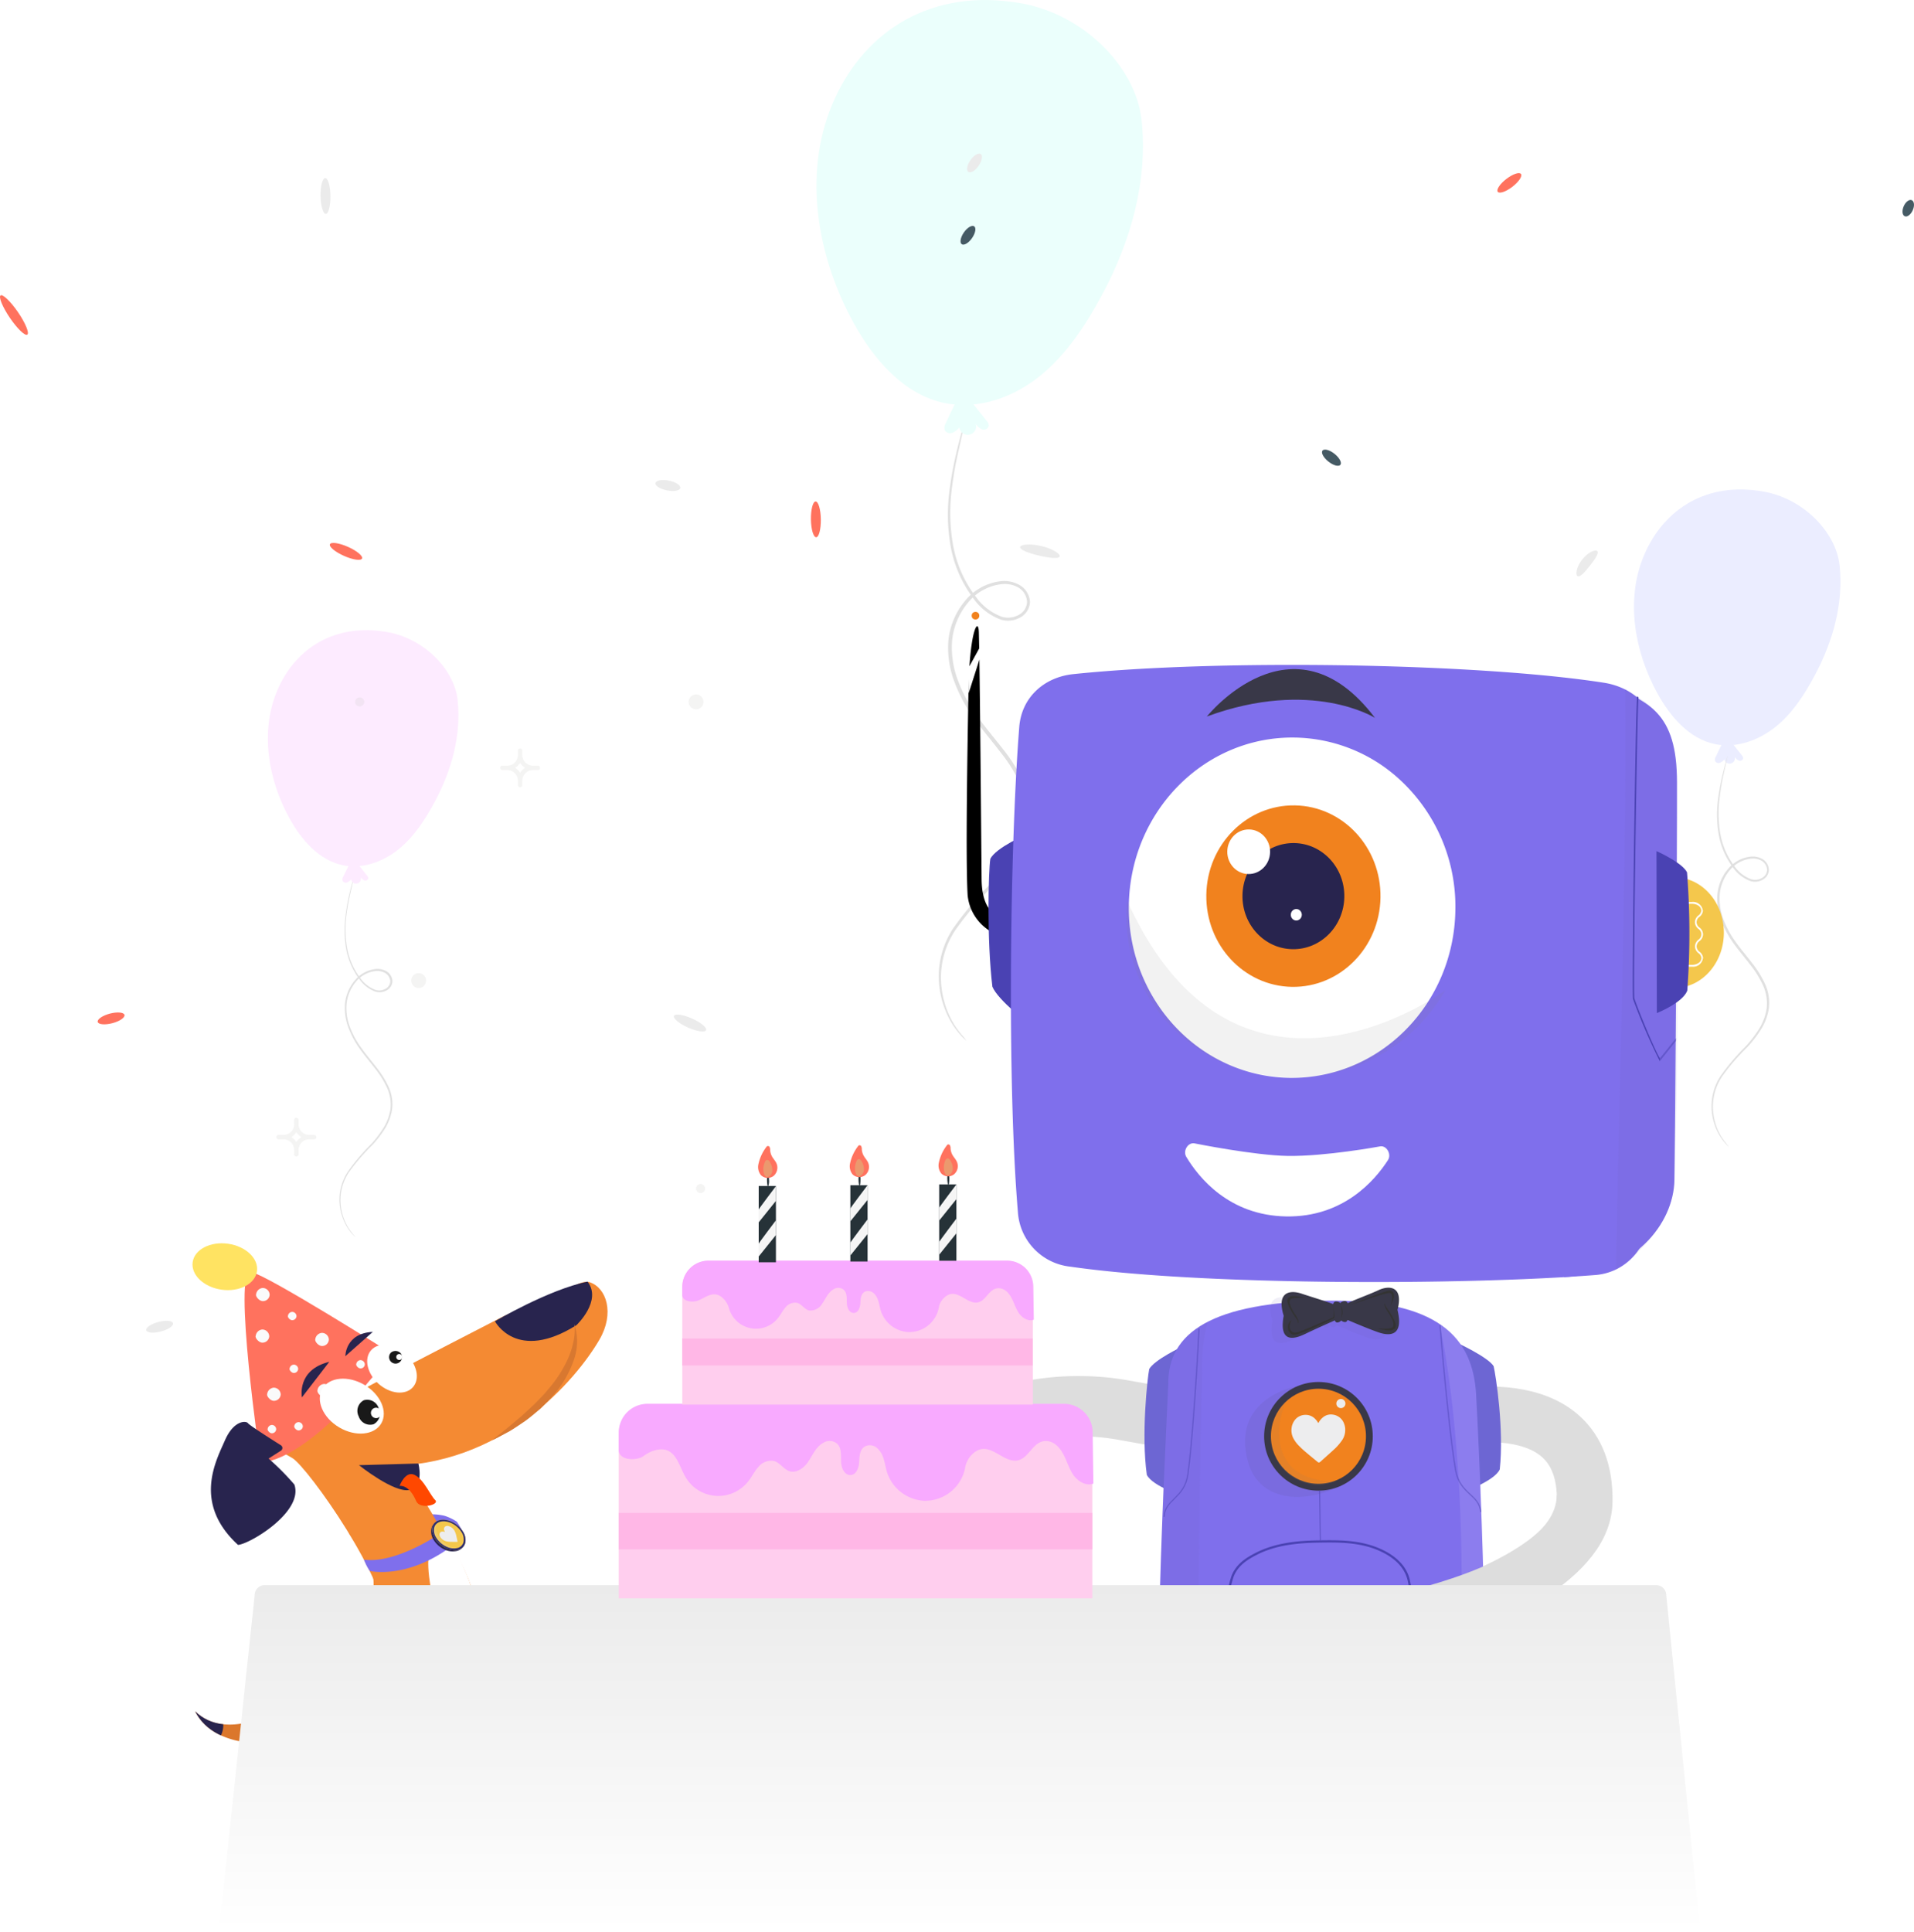 <svg xmlns="http://www.w3.org/2000/svg" xmlns:xlink="http://www.w3.org/1999/xlink" width="412.587" height="416.44" viewBox="0 0 412.587 416.44"><defs><style>.a,.ai,.am,.y{fill:none;}.b{fill:#ddd;}.c{fill:#7069d1;}.d,.v{fill:#e0e0e0;}.e{fill:#ebfffc;}.f{fill:#fdebff;}.g{fill:#ebebeb;}.h{fill:#ebedff;}.i{fill:#ff725e;}.j{fill:#455a64;}.k{opacity:0.186;}.l{fill:#c3c2be;}.m{fill:#7f6fec;}.n{fill:#db772c;}.o{clip-path:url(#a);}.p{fill:#28244e;}.q{fill:#f48a33;}.r{fill:#ff4800;}.s{fill:#d87830;}.ak,.t{fill:#fff;}.u{fill:#f4c74c;}.aj,.v{opacity:0.2;}.w{fill:#2d2d70;}.x{fill:#ededee;}.y{stroke:#ddd;stroke-width:12px;}.z{opacity:0.039;}.aa{fill:#f1821e;}.ab,.an{fill:#4a42b3;}.ac{fill:#9c9c9b;}.ad{fill:#6d66d3;}.ae{fill:#393848;}.af,.aj{fill:#675ead;}.af,.ah,.ak{opacity:0.1;}.af,.ah,.aj{mix-blend-mode:multiply;isolation:isolate;}.ag{fill:#25193d;}.ah{fill:gray;}.ai{stroke:#fff;}.ai,.am{stroke-miterlimit:10;}.al{fill:#333;}.am{stroke:#4a42b3;stroke-width:0.25px;}.am,.an{opacity:0.5;}.ao{fill:url(#b);}.ap{fill:#fafafa;}.aq{fill:#ffceee;}.ar{fill:#ffb7e6;}.as{fill:#f8aaff;}.at{fill:#263238;}.au{fill:#f5f5f5;}.av{fill:#eb996e;}.aw{fill:#191919;}.ax{fill:#ffe362;}</style><clipPath id="a"><path class="a" d="M.254,3.483A12.028,12.028,0,0,0,1.6,6.867a16.738,16.738,0,0,0,2.225,2.98,16.511,16.511,0,0,0,2.949,2.534l.107.072A2.348,2.348,0,1,0,8.666,8.2,12.349,12.349,0,0,1,5.951,7.139,13.9,13.9,0,0,1,3.385,5.427,10.376,10.376,0,0,1,1.32,3.054,9.976,9.976,0,0,1,.066,0,10.517,10.517,0,0,0,.255,3.482" transform="translate(0 0)"/></clipPath><linearGradient id="b" x1="0.5" x2="0.5" y2="1" gradientUnits="objectBoundingBox"><stop offset="0" stop-color="#ebebeb"/><stop offset="1" stop-color="#fff"/></linearGradient></defs><g transform="translate(-723.54 -9580.999)"><g transform="translate(1511 5421.44)"><g transform="translate(-628.691 4456.129)"><path class="b" d="M-523.719-577.636l-10.9-1.944a61.947,61.947,0,0,0-46.618,10.223,61.949,61.949,0,0,0-25.715,40.205l12.778,2.28a49.055,49.055,0,0,1,20.361-31.839A49.053,49.053,0,0,1-536.9-566.8l10.9,1.944Z" transform="translate(619.412 580.568)"/><path class="c" d="M-529.563-571.437l4.433-13.96-23.132-5.921-6.965,14.058,8.256,2.25,3.422-9.367,9.941,3.206-2.732,5.943Z" transform="translate(555.227 638.768)"/></g><g transform="translate(-785 4176)"><g transform="translate(0 0)"><g transform="translate(43.642 -87.38)"><path class="d" d="M184.61,286.057a10.47,10.47,0,0,1-1.3-1.274,17.361,17.361,0,0,1-2.85-4.384,19.784,19.784,0,0,1-1.809-8.07,18.826,18.826,0,0,1,3.1-10.468,76.732,76.732,0,0,1,8.577-10.125,42.2,42.2,0,0,0,4.467-5.8,18.483,18.483,0,0,0,2.74-7.138,14.688,14.688,0,0,0-1.219-7.851,33.14,33.14,0,0,0-4.467-7.193c-1.754-2.3-3.7-4.563-5.48-7.015a33.14,33.14,0,0,1-4.384-8.125,20.209,20.209,0,0,1-1.219-9.166,15.811,15.811,0,0,1,3.59-8.221,11.618,11.618,0,0,1,7.577-4.179,6.7,6.7,0,0,1,4.22.863,4.48,4.48,0,0,1,2.165,3.6,4,4,0,0,1-2.274,3.425,5.275,5.275,0,0,1-3.987.384,12.536,12.536,0,0,1-5.919-4.549,26.388,26.388,0,0,1-5.083-12.235,39.842,39.842,0,0,1-.1-10.961,75.473,75.473,0,0,1,1.48-8.138c.507-2.206.973-3.9,1.288-5.056.151-.548.274-.986.356-1.37a3.478,3.478,0,0,1,.151-.438,2.352,2.352,0,0,1,0,.466c-.082.329-.178.767-.3,1.37l-1.151,5.083a76.445,76.445,0,0,0-1.37,8.125,40.335,40.335,0,0,0,.192,10.838,26.033,26.033,0,0,0,5.056,11.947,11.961,11.961,0,0,0,5.6,4.3,4.727,4.727,0,0,0,3.508-.343,3.316,3.316,0,0,0,1.918-2.85,3.836,3.836,0,0,0-1.822-3.083,5.947,5.947,0,0,0-3.782-.74,10.879,10.879,0,0,0-7.1,3.946,15.071,15.071,0,0,0-3.412,7.851,19.578,19.578,0,0,0,1.178,8.824,32.445,32.445,0,0,0,4.288,7.947c1.754,2.425,3.672,4.672,5.48,7a34.251,34.251,0,0,1,4.535,7.357,15.524,15.524,0,0,1,1.247,8.221,19.072,19.072,0,0,1-2.822,7.385,40.475,40.475,0,0,1-4.562,5.864,76.438,76.438,0,0,0-8.591,10.016,18.441,18.441,0,0,0-3.192,10.248,19.743,19.743,0,0,0,1.644,7.947,18.5,18.5,0,0,0,2.74,4.412A13.25,13.25,0,0,1,184.61,286.057Z" transform="translate(-22.392 9.165)"/><path class="e" d="M201.5,86.7c-18.784-2.521-32.609,7.33-38.788,22.333s-3.138,32.609,4.686,46.831c4.357,7.906,10.851,15.5,19.689,17.318,7.234,1.48,14.852-1.261,20.552-5.892s9.851-10.961,13.345-17.469c6.22-11.591,9.933-24.662,8.495-37.76-1.261-11.44-13-23.648-28.019-25.361" transform="translate(-29.514 -15.363)"/><path class="e" d="M182.608,148.81c-.685.973-2.206,4.357-2.74,5.48a1.918,1.918,0,0,0-.247,1.617,1.37,1.37,0,0,0,1.658.534,3.96,3.96,0,0,0,1.493-1.165,1.809,1.809,0,1,0,3.508-.795,3.11,3.11,0,0,0,1.37,1.219,1.127,1.127,0,0,0,1.466-.767,1.6,1.6,0,0,0-.48-1.069c-1.233-1.562-2.48-3.11-3.713-4.658" transform="translate(-22.062 7.771)"/></g><g transform="translate(31 31)"><path class="d" d="M52.594,250.218a7.071,7.071,0,0,1-.753-.753,9.973,9.973,0,0,1-1.636-2.552A11.624,11.624,0,0,1,49.15,242.2a10.977,10.977,0,0,1,1.816-6.094,43.257,43.257,0,0,1,5-5.914,23.539,23.539,0,0,0,2.6-3.378,10.716,10.716,0,0,0,1.579-4.164,8.614,8.614,0,0,0-.712-4.581,19.706,19.706,0,0,0-2.6-4.2c-1.031-1.341-2.16-2.658-3.19-4.09a19.73,19.73,0,0,1-2.56-4.736,11.869,11.869,0,0,1-.712-5.35,9.17,9.17,0,0,1,2.094-4.793,6.8,6.8,0,0,1,4.417-2.454,3.918,3.918,0,0,1,2.454.5,2.609,2.609,0,0,1,1.243,2.135,2.331,2.331,0,0,1-1.333,2,3.076,3.076,0,0,1-2.323.229,7.215,7.215,0,0,1-3.444-2.65,15.354,15.354,0,0,1-2.969-7.141,23.37,23.37,0,0,1-.057-6.4,44.171,44.171,0,0,1,.818-4.744c.3-1.284.564-2.282.753-2.953.09-.319.155-.564.213-.761a.973.973,0,0,1,.09-.254,2.086,2.086,0,0,1-.049.262c-.041.2-.1.45-.172.777-.164.7-.384,1.7-.671,2.961a46.088,46.088,0,0,0-.818,4.744,23.264,23.264,0,0,0,.115,6.315,15.149,15.149,0,0,0,2.945,6.969,7.018,7.018,0,0,0,3.272,2.511,2.7,2.7,0,0,0,2.045-.2,1.955,1.955,0,0,0,1.121-1.636,2.233,2.233,0,0,0-1.063-1.791,3.46,3.46,0,0,0-2.209-.434,6.34,6.34,0,0,0-4.139,2.3,8.736,8.736,0,0,0-1.988,4.581,11.28,11.28,0,0,0,.687,5.145,18.733,18.733,0,0,0,2.536,4.622c1.014,1.415,2.143,2.732,3.174,4.09a20.214,20.214,0,0,1,2.667,4.262,9,9,0,0,1,.728,4.785,11.248,11.248,0,0,1-1.636,4.311,23.927,23.927,0,0,1-2.658,3.419A44.587,44.587,0,0,0,51.2,236.23a10.822,10.822,0,0,0-1.832,5.939,11.55,11.55,0,0,0,.973,4.638,10.4,10.4,0,0,0,1.579,2.577C52.348,249.948,52.61,250.2,52.594,250.218Z" transform="translate(-9.445 -31.035)"/><path class="f" d="M54.847,107.849c-10.961-1.472-19.035,4.27-22.634,13.023S30.38,139.9,34.961,148.184c2.544,4.614,6.331,9,11.493,10.1,4.213.867,8.663-.736,12.008-3.436s5.726-6.4,7.779-10.192c3.632-6.757,5.8-14.4,4.957-22.02-.736-6.675-7.583-13.8-16.36-14.789" transform="translate(-6.012 -19.244)"/><path class="f" d="M51.747,168.68c-.409.573-1.292,2.544-1.636,3.166a1.121,1.121,0,0,0-.123.941.818.818,0,0,0,.965.319,2.348,2.348,0,0,0,.875-.679,1.055,1.055,0,1,0,2.045-.466,1.873,1.873,0,0,0,.818.712.646.646,0,0,0,.818-.45.908.908,0,0,0-.278-.622l-2.16-2.724" transform="translate(-9.588 -30.357)"/></g><path class="g" d="M83.208,34.114c-.589,0-1.088-1.71-1.129-3.845s.417-3.861,1.006-3.869,1.1,1.71,1.129,3.836S83.8,34.106,83.208,34.114Z" transform="translate(-15.437 -4.461)"/><path class="g" d="M274.962,125.525c-.2.556-2.16.344-4.442-.188s-4.09-1.219-4.09-1.816,2.119-.818,4.548-.254S275.166,124.977,274.962,125.525Z" transform="translate(-48.99 -22.032)"/><path class="g" d="M41.914,328c.147.564-1.022,1.366-2.609,1.783s-3.01.3-3.157-.27,1.022-1.366,2.609-1.783S41.75,327.432,41.914,328Z" transform="translate(-7.076 -59.26)"/><path class="g" d="M156.455,190.253c-.237.54-1.98.286-3.894-.564s-3.272-1.971-3.018-2.511,1.98-.278,3.885.564S156.676,189.721,156.455,190.253Z" transform="translate(-6.711 15.328)"/><path class="g" d="M416.326,89.226c.352.483-.515,1.718-1.6,3.1s-2.078,2.511-2.634,2.282-.327-1.963.965-3.6S415.99,88.76,416.326,89.226Z" transform="translate(-74.45 13.132)"/><path class="g" d="M343.748,170.086c.36.483-.515,1.71-1.587,3.092s-2.086,2.511-2.634,2.282-.327-1.963.957-3.591S343.421,169.611,343.748,170.086Z" transform="translate(-62.243 -30.585)"/><path class="g" d="M432.895,149.008c-.54-.237-.63-1.211-.2-2.16s1.2-1.538,1.742-1.3.63,1.211.2,2.16S433.418,149.246,432.895,149.008Z" transform="translate(-79.201 -26.137)"/><path class="g" d="M252.722,23.894c-.483-.335-.278-1.472.466-2.536s1.734-1.636,2.217-1.309.27,1.472-.466,2.536S253.2,24.23,252.722,23.894Z" transform="translate(-46.448 -3.289)"/><path class="g" d="M175.7,107.67c-.115.581-1.415.818-2.9.515s-2.6-1.006-2.454-1.579,1.407-.818,2.9-.515S175.787,107.1,175.7,107.67Z" transform="translate(-31.5 -18.942)"/><g transform="translate(-9 45)"><path class="h" d="M462.488,119.58c-.442.614-1.4,2.757-1.734,3.427a1.186,1.186,0,0,0-.155,1.023.818.818,0,0,0,1.047.335,2.4,2.4,0,0,0,.941-.736,1.137,1.137,0,1,0,2.217-.5,2.021,2.021,0,0,0,.892.769.7.7,0,0,0,.932-.483,1.047,1.047,0,0,0-.311-.679l-2.339-2.945" transform="translate(-84.32 -21.42)"/><path class="d" d="M463.4,207.9a7.061,7.061,0,0,1-.818-.818,10.922,10.922,0,0,1-1.8-2.773,12.572,12.572,0,0,1-1.145-5.1,11.952,11.952,0,0,1,1.93-6.569,49.211,49.211,0,0,1,5.415-6.4,25.358,25.358,0,0,0,2.822-3.656,11.6,11.6,0,0,0,1.71-4.507,9.39,9.39,0,0,0-.769-4.965,21.266,21.266,0,0,0-2.822-4.54c-1.112-1.456-2.339-2.888-3.46-4.442a21.457,21.457,0,0,1-2.773-5.121,12.891,12.891,0,0,1-.761-5.791,9.906,9.906,0,0,1,2.274-5.235,7.362,7.362,0,0,1,4.785-2.634,4.229,4.229,0,0,1,2.667.54A2.839,2.839,0,0,1,472,148.206a2.511,2.511,0,0,1-1.44,2.16,3.272,3.272,0,0,1-2.519.245,7.853,7.853,0,0,1-3.73-2.871,16.621,16.621,0,0,1-3.215-7.73,25.354,25.354,0,0,1-.065-6.928,49,49,0,0,1,.933-5.145c.327-1.391.614-2.454.818-3.19l.237-.818a.981.981,0,0,1,.09-.278,1.28,1.28,0,0,1-.049.286c-.041.213-.106.491-.188.818-.172.769-.409,1.84-.72,3.215a49.413,49.413,0,0,0-.818,5.129,24.891,24.891,0,0,0,.123,6.847,16.442,16.442,0,0,0,3.19,7.55,7.517,7.517,0,0,0,3.542,2.716,2.912,2.912,0,0,0,2.217-.221,2.078,2.078,0,0,0,1.211-1.791,2.454,2.454,0,0,0-1.153-1.947,3.721,3.721,0,0,0-2.389-.466,6.912,6.912,0,0,0-4.483,2.454,9.521,9.521,0,0,0-2.16,4.965,12.484,12.484,0,0,0,.744,5.579,20.911,20.911,0,0,0,2.716,5.014c1.1,1.53,2.323,2.953,3.444,4.425a22.34,22.34,0,0,1,2.871,4.646,9.767,9.767,0,0,1,.777,5.186,11.927,11.927,0,0,1-1.783,4.671,25.364,25.364,0,0,1-2.879,3.706,46,46,0,0,0-5.423,6.323,11.632,11.632,0,0,0-1.963,6.438,12.577,12.577,0,0,0,1.046,5.02A11.451,11.451,0,0,0,462.691,207C463.125,207.609,463.419,207.879,463.4,207.9Z" transform="translate(-84.154 -22.161)"/><path class="h" d="M465.834,53.682c-11.877-1.636-20.614,4.63-24.54,14.11s-1.98,20.605,2.961,29.579c2.748,5,6.863,9.816,12.442,10.945,4.573.941,9.382-.818,13.014-3.722s6.225-6.928,8.425-11.035c3.935-7.321,6.282-15.591,5.374-23.853-.818-7.231-8.18-14.945-17.7-16.025" transform="translate(-80.436 -9.379)"/></g></g><g transform="translate(17.225 32.254)"><path class="i" d="M214.878,127.874c-.589,0-1.1-1.71-1.129-3.836s.417-3.869,1.006-3.877,1.1,1.71,1.129,3.845S215.467,127.866,214.878,127.874Z" transform="translate(-58.627 -60.78)"/><path class="i" d="M258.99,162.33c-.491.335-2.176-1.292-3.763-3.624s-2.454-4.491-2-4.826,2.168,1.292,3.763,3.624S259.473,162,258.99,162.33Z" transform="translate(-272.79 -138.909)"/><path class="i" d="M31.564,255.315c.147.573-1.022,1.374-2.609,1.791s-3.01.294-3.157-.27,1.022-1.374,2.609-1.791S31.417,254.75,31.564,255.315Z" transform="translate(-24.417 -85.284)"/><path class="i" d="M93.906,134.443c-.237.54-1.98.286-3.885-.564s-3.272-1.971-3.027-2.511,1.98-.278,3.885.564S94.143,133.911,93.906,134.443Z" transform="translate(-35.552 -62.768)"/><path class="i" d="M411.842,81.685c-.352-.466.474-1.71,1.849-2.765s2.789-1.546,3.149-1.08-.466,1.7-1.849,2.765S412.2,82.152,411.842,81.685Z" transform="translate(-108.666 -89.045)"/><path class="i" d="M370,203.806c.352.483-.515,1.71-1.587,3.1s-2.086,2.5-2.634,2.274-.327-1.963.957-3.591S369.655,203.331,370,203.806Z" transform="translate(-86.245 -75.976)"/><path class="j" d="M352.389,109.77c-.368.466-1.522.147-2.585-.7s-1.636-1.906-1.26-2.364,1.53-.147,2.585.7S352.757,109.312,352.389,109.77Z" transform="translate(-83.139 -58.292)"/><path class="j" d="M462.764,157.919c-.54-.237-.63-1.2-.213-2.16s1.211-1.538,1.742-1.292.63,1.2.2,2.16S463.3,158.165,462.764,157.919Z" transform="translate(-71.862 -160.014)"/><path class="j" d="M253.432,51.5c-.483-.335-.27-1.472.466-2.536s1.734-1.636,2.217-1.309.27,1.472-.466,2.536S253.907,51.84,253.432,51.5Z" transform="translate(-65.802 -47.568)"/></g></g><g class="k" transform="translate(-727.879 4308.515)"><g transform="translate(230.656 0)"><path class="l" d="M460.187,41.027a.475.475,0,0,1-.475-.475v-.934a2.3,2.3,0,0,0-2.294-2.293h-1.062a.475.475,0,0,1,0-.95h1.062a2.3,2.3,0,0,0,2.294-2.292v-.934a.475.475,0,1,1,.95,0v.934a2.3,2.3,0,0,0,2.293,2.292h1.062a.475.475,0,0,1,0,.95h-1.062a2.3,2.3,0,0,0-2.293,2.293v.934A.475.475,0,0,1,460.187,41.027Zm-1.08-4.177a3.273,3.273,0,0,1,1.08,1.08,3.266,3.266,0,0,1,1.08-1.08,3.257,3.257,0,0,1-1.08-1.08A3.264,3.264,0,0,1,459.107,36.85Z" transform="translate(-455.882 -32.674)"/></g><g transform="translate(48.229 12.352)"><path class="l" d="M86.942,66.3a.475.475,0,0,1-.475-.475V64.89A2.3,2.3,0,0,0,84.174,62.6H83.112a.475.475,0,0,1,0-.95h1.062a2.3,2.3,0,0,0,2.293-2.293v-.934a.475.475,0,1,1,.95,0v.934a2.3,2.3,0,0,0,2.293,2.293h1.062a.475.475,0,1,1,0,.95H89.71a2.3,2.3,0,0,0-2.293,2.293v.934A.475.475,0,0,1,86.942,66.3Zm-1.08-4.176a3.267,3.267,0,0,1,1.08,1.08,3.276,3.276,0,0,1,1.08-1.08,3.271,3.271,0,0,1-1.08-1.08A3.262,3.262,0,0,1,85.862,62.122Z" transform="translate(-82.637 -57.946)"/></g><g transform="translate(0 91.939)"><path class="l" d="M51.267,257.134a.475.475,0,0,1-.475-.475v-.933a2.3,2.3,0,0,0-2.293-2.293H47.437a.475.475,0,0,1,0-.95H48.5a2.3,2.3,0,0,0,2.293-2.293v-.934a.475.475,0,0,1,.95,0v.934a2.3,2.3,0,0,0,2.293,2.293H55.1a.475.475,0,0,1,0,.95H54.035a2.3,2.3,0,0,0-2.293,2.293v.933A.475.475,0,0,1,51.267,257.134Zm-1.08-4.176a3.267,3.267,0,0,1,1.08,1.08,3.276,3.276,0,0,1,1.08-1.08,3.271,3.271,0,0,1-1.08-1.08A3.262,3.262,0,0,1,50.187,252.957Z" transform="translate(-46.962 -248.781)"/></g><g transform="translate(29.065 60.774)"><path class="l" d="M46.635,158.619a1.6,1.6,0,1,1-1.6-1.6A1.6,1.6,0,0,1,46.635,158.619Z" transform="translate(-43.429 -157.016)"/></g><g transform="translate(233.536 28.708)"><path class="l" d="M494.98,125.014a1.6,1.6,0,1,1-1.6-1.6A1.6,1.6,0,0,1,494.98,125.014Z" transform="translate(-491.774 -123.411)"/></g><g transform="translate(88.862 0.711)"><path class="l" d="M168.979,35.732a1.6,1.6,0,1,1-1.6-1.6A1.6,1.6,0,0,1,168.979,35.732Z" transform="translate(-165.773 -34.129)"/></g><g transform="translate(192.956 25.547)"><path class="l" d="M381.953,86.545a1.6,1.6,0,1,1-1.6-1.6A1.6,1.6,0,0,1,381.953,86.545Z" transform="translate(-378.747 -84.942)"/></g><g transform="translate(253.484 90.193)"><path class="l" d="M504.538,218.246a.912.912,0,1,1-.912-.912A.912.912,0,0,1,504.538,218.246Z" transform="translate(-502.652 -217.272)"/><path class="l" d="M503.561,219.154a.974.974,0,1,1,.974-.974A.975.975,0,0,1,503.561,219.154Zm0-1.824a.85.85,0,1,0,.85.85A.851.851,0,0,0,503.561,217.331Z" transform="translate(-502.587 -217.207)"/></g><g transform="translate(90.464 106.228)"><circle class="l" cx="0.912" cy="0.912" r="0.912" transform="translate(0.062 0.062)"/><path class="l" d="M170.023,251.962a.974.974,0,1,1,.974-.974A.975.975,0,0,1,170.023,251.962Zm0-1.824a.85.85,0,1,0,.85.85A.851.851,0,0,0,170.023,250.139Z" transform="translate(-169.05 -250.015)"/></g><g transform="translate(16.979 1.341)"><circle class="l" cx="0.912" cy="0.912" r="0.912" transform="translate(0.062 0.062)"/><path class="l" d="M19.675,37.364a.974.974,0,1,1,.973-.974A.975.975,0,0,1,19.675,37.364Z" transform="translate(-18.701 -35.417)"/></g></g><path class="m" d="M11.42,12.02c.806-.463,1.223-2.1,1.223-2.1C6.418,9.177,2.175,2.949,2.175,2.949L.962,0A20.19,20.19,0,0,0,0,2.273,10.509,10.509,0,0,0,.556,5.216C1.554,7.477,3.906,11.578,11.42,12.02Z" transform="translate(-687.159 4488.839) rotate(126)"/><path class="n" d="M15.9,8.954c-2.414.537-8.183,1.338-11.7,9.142-3.271,7.265-4.789,1.773-4-1.289S4.459,3.6,11.9,0" transform="translate(-732.232 4533.904) rotate(-33)"/><path class="n" d="M6.772,12.381A17.386,17.386,0,0,1,1.6,6.867,12.07,12.07,0,0,1,.254,3.48,10.592,10.592,0,0,1,.065,0,9.983,9.983,0,0,0,1.318,3.052,10.387,10.387,0,0,0,3.385,5.426,13.958,13.958,0,0,0,5.952,7.137,12.337,12.337,0,0,0,8.668,8.2,2.347,2.347,0,1,1,6.88,12.452Z" transform="translate(-745.443 4528.427) rotate(-33)"/><g transform="translate(-745.445 4528.424) rotate(-33)"><g class="o" transform="translate(0 0)"><path class="p" d="M8.27,1.135a5.072,5.072,0,1,1-7.134.74,5.072,5.072,0,0,1,7.134-.74" transform="translate(-5.818 -2.018)"/></g></g><path class="q" d="M51.879,7.626a13.705,13.705,0,0,1-6.546,15.857c-8.761,5.222-30.375-.315-36.636,9.661C4.47,44.933-1.906,52.945.544,55.536c.48.507,6.186-4.8,9.319-8.039,13.081-13.53,29.565,4.034,44.023-1.339,11.235-4.172,15.3-13.7,14.928-28.473,1.072-14.994-.724-3.272.132-5.682S68.59,0,68.59,0L58.555,1.478l-6.8,5.358" transform="translate(-759.353 4512.51) rotate(-33)"/><path class="q" d="M5.937,0s5.286,7.665,12.074,7.746,3.014,3.137.353,3.561S5.345,11.135,0,6.546" transform="translate(-692.828 4513.063) rotate(-33)"/><path class="q" d="M0,0" transform="translate(-684.697 4406.292) rotate(-33)"/><path class="p" d="M0,0" transform="translate(-704.078 4394.356) rotate(-33)"/><path class="p" d="M.815,10.637a.687.687,0,0,1-.791-.855c.63-2.326,2.086-7.769,2.01-8.3C1.942.8,3.836-1.09,8.224.855s14.243,5.251,13.122,18.5C19.318,20.933,6.069,23.675,3.6,17.978a53.875,53.875,0,0,1,.307-7.887Z" transform="translate(-724.432 4459.535) rotate(-8)"/><path class="q" d="M21.851,33.206C47.269,37.174,65.7,20.474,71.783,12.719c4.038-5.143,3.041-10.782-.34-12.5-1.718-.873-5.336,1.069-7.165,1.861-3.5,1.28-7.318,1.055-13.44,3.2C36.228,10.4,17.286,16.971,9.032,20.262c-12.516,4.992-9.289,6.186-6.35,8.57s17.2,29.665,14.9,38.91" transform="translate(-731.081 4445.642) rotate(-8)"/><path class="p" d="M0,5.684S3.344,15.2,17.287,8.958c0,0,6.254-4.424,3.661-8.958C12.362.547,0,5.683,0,5.683" transform="translate(-681.557 4438.686) rotate(-8)"/><path class="p" d="M12.73,1.428s.655,5.131-2.712,5.373S0,0,0,0Z" transform="translate(-710.079 4475.331) rotate(-8)"/><path class="r" d="M2.221,0s3.59-.066,3.386,2.178S2.685,6.906,2.143,8.249-1.052,5.976.46,4.51C3.369,1.689,2.221,0,2.221,0" transform="translate(-702.123 4481.885) rotate(-69)"/><path class="s" d="M21.009,0a12.042,12.042,0,0,1-1.4,8.072,22.251,22.251,0,0,1-5.211,6.5,41.427,41.427,0,0,1-3.269,2.561c-1.182.709-2.325,1.481-3.548,2.111-1.233.6-2.454,1.223-3.719,1.745-1.295.455-2.56.96-3.863,1.362,1.151-.75,2.336-1.4,3.493-2.1S5.766,18.8,6.917,18.116l3.292-2.281c1.012-.855,2.138-1.583,3.072-2.518a27.054,27.054,0,0,0,5.193-5.891A17.573,17.573,0,0,0,20.227,3.91,10.981,10.981,0,0,0,21.009,0" transform="translate(-684.461 4447.829) rotate(-8)"/><path class="p" d="M13.5,0S12.224,11.878,0,1.223Z" transform="translate(-723.732 4519.803) rotate(-33)"/><path class="t" d="M20.009,8.68C20.83,3.836,21.584-1.064,16.659.2S6.611,26.82,0,27.811c0,0,6.942,1.079,13.907-5.035C18.419,18.182,20.009,8.68,20.009,8.68Z" transform="translate(-708.458 4502.305) rotate(-33)"/><path class="q" d="M7.6,0s4.047,10.663,11.764,13.244,2.3,4.84-.355,4.185S5.186,13.891,0,7.449" transform="translate(-699.852 4518.669) rotate(-33)"/><path class="m" d="M.342,4.089s9.65,3.7,12.63,9.343a9.729,9.729,0,0,0,1.241-2.447S11.219,3.689,0,0Z" transform="translate(-690.501 4493.086) rotate(126)"/><g transform="translate(-685.833 4490.49) rotate(126)"><path class="p" d="M3.134,0a2.282,2.282,0,0,0-.914.144A3.309,3.309,0,0,0,.407,2.033,5.242,5.242,0,0,0,.1,5.084C.522,7.22,2.157,8.482,3.745,7.9A3.309,3.309,0,0,0,5.559,6.01a5.242,5.242,0,0,0,.305-3.051h0A4,4,0,0,0,4.482.53,2.409,2.409,0,0,0,3.134,0Z" transform="translate(0 0.014)"/><path class="u" d="M5.426,2.945C5.042.806,3.537-.446,2.063.147S-.293,2.953.089,5.094s1.889,3.39,3.363,2.8S5.809,5.082,5.426,2.945Z" transform="translate(0.001 0)"/><path class="v" d="M1.664,7.3A1.931,1.931,0,0,1,0,7.209c1.754-.294,3.22-2.285,2.887-5.383A6.7,6.7,0,0,0,2.447,0,4.129,4.129,0,0,1,3.638,2.351C4.02,4.489,3.138,6.7,1.664,7.3Z" transform="translate(1.79 0.594)"/><path class="w" d="M4.152.521A4.04,4.04,0,0,1,5.425,2.943h0a5.646,5.646,0,0,1-.288,3.051A3.237,3.237,0,0,1,3.455,7.889c-1.47.592-2.98-.662-3.362-2.8A5.637,5.637,0,0,1,.38,2.041,3.242,3.242,0,0,1,2.063.147,1.959,1.959,0,0,1,2.909,0,2.118,2.118,0,0,1,4.152.521ZM3.378,7.48a2.9,2.9,0,0,0,1.5-1.694,5.048,5.048,0,0,0,.26-2.73h0A3.622,3.622,0,0,0,4,.89,1.78,1.78,0,0,0,2.135.556,2.9,2.9,0,0,0,.63,2.249a5.048,5.048,0,0,0-.26,2.73C.646,6.523,1.581,7.552,2.624,7.61a1.74,1.74,0,0,0,.753-.13Z" transform="translate(0.001 0.002)"/><g transform="translate(1.126 1.651)"><path class="x" d="M3.233,2.9a2.1,2.1,0,0,0-.165-.919,4.653,4.653,0,0,0-.514-.888C2.385.849,2.21.616,2.038.379,1.958.267,1.877.157,1.8.048c-.047-.063-.1-.063-.148-.005-.189.211-.379.421-.567.635a8.542,8.542,0,0,0-.575.7,2.839,2.839,0,0,0-.385.7A2.1,2.1,0,0,0,0,2.933a1.818,1.818,0,0,0,.134.6.854.854,0,0,0,.555.55.691.691,0,0,0,.753-.377,1.715,1.715,0,0,0,.144-.258c.014-.032.02-.03.032,0a1.521,1.521,0,0,0,.266.49.589.589,0,0,0,.583.235c.341-.066.566-.352.7-.806a1.652,1.652,0,0,0,.047-.22A1.621,1.621,0,0,0,3.233,2.9Z" transform="translate(0 0)"/></g></g><path class="y" d="M7092.3,5427.19s32.492-8.621,32.053,17.418-90.25,37.43-90.25,37.43" transform="translate(-7570.216 -961.447)"/><path class="z" d="M99.478,1.691s-84.017,3.8-98.235,0S99.478,1.691,99.478,1.691Z" transform="translate(-467.758 4568.304) rotate(180)"/><path d="M-674.492-675.166c-.072-2.8-1.433-1.347-2.037,7.352.707-1.281,1.42-2.553,2.112-3.843C-674.444-673.2-674.469-674.4-674.492-675.166Z" transform="translate(98.036 4970.971)"/><ellipse class="aa" cx="0.821" cy="0.821" rx="0.821" ry="0.821" transform="translate(-578.001 4291.434)"/><path d="M-676.56-666.564c-.322,17.2-.654,38.951-.23,46.521a10.213,10.213,0,0,0,7.224,8.832l-.284-4.257s-3.853-.424-3.923-7.977c-.142-15.659-.3-35.452-.482-47.339-.776,2.488-1.571,4.95-2.363,7.407-.293,17.13-.216,36.208-.172,43.335" transform="translate(97.912 4972.492)"/><path class="ab" d="M-664.88-641.159s-6.86,2.963-8.008,5.386c-.393,2.412-.8,17.205.445,27.547,1.237,3,8.23,8.285,8.23,8.285Z" transform="translate(98.907 4980.439)"/><path class="m" d="M-568.611-666.87c11.774,3.5,17.463,6.652,17.5,21.467s-.4,76.072-.553,85.7-8.855,20.074-23.8,20.969" transform="translate(125.148 4973.543)"/><rect class="ac" width="3.894" height="12.98" transform="translate(-526.092 4457.604) rotate(-0.881)"/><path class="ad" d="M-638.6-554.048s-5.991,2.809-7.148,4.845c-.4,2.024-1.734,14.127-.521,22.8,1.226,2.518,8.166,4.707,8.166,4.707Z" transform="translate(106.019 5003.809)"/><path class="ad" d="M-593.82-554.763s6.894,3.147,8.113,5.147c.463,2.011,2.262,13.53,1.318,22.238-1.148,2.554-8.078,4.955-8.078,4.955Z" transform="translate(120.223 5003.617)"/><path class="m" d="M-656.7-540.193c28.175,4.091,84.442,4.028,112.971,1.826a12.388,12.388,0,0,0,11.64-11.375c2.893-27.006,2.369-77.774,1.692-104.548-.162-6.384-5.015-10.773-11.267-11.747-27.164-4.231-83.018-5.134-114.369-1.85-6.292.66-11.14,5.01-11.64,11.376-2.077,26.448-2.595,77.34-.293,104.571A12.652,12.652,0,0,0-656.7-540.193Z" transform="translate(99.928 4972.736)"/><path class="t" d="M-649.431-621.426c-.27,16.708,10.234,30.982,24.834,35.635a33.877,33.877,0,0,0,9.768,1.6c19.44.315,35.462-15.848,35.789-36.1a37.211,37.211,0,0,0-12.453-28.6l0,0a34.2,34.2,0,0,0-22.146-8.641C-633.079-657.841-649.1-641.679-649.431-621.426Z" transform="translate(105.304 4976.048)"/><ellipse class="aa" cx="19.558" cy="18.774" rx="19.558" ry="18.774" transform="translate(-527.739 4371.943) rotate(-89.073)"/><ellipse class="m" cx="4.831" cy="4.831" rx="4.831" ry="4.831" transform="translate(-529.846 4551.156)"/><path class="ae" d="M-631.991-476.93a8.1,8.1,0,0,0-8.438,7.741,8.1,8.1,0,0,0,7.744,8.435,8.1,8.1,0,0,0,8.434-7.74A8.1,8.1,0,0,0-631.991-476.93Zm-.474,11.02a2.935,2.935,0,0,1-2.8-3.059,2.939,2.939,0,0,1,3.059-2.809,2.938,2.938,0,0,1,2.8,3.064A2.933,2.933,0,0,1-632.465-465.91Z" transform="translate(107.718 5024.495)"/><ellipse class="m" cx="4.831" cy="4.831" rx="4.831" ry="4.831" transform="translate(-482.743 4553.724)"/><path class="ae" d="M-587.422-466.2a8.107,8.107,0,0,0-7.743-8.438A8.1,8.1,0,0,0-603.6-466.9a8.094,8.094,0,0,0,7.74,8.434A8.1,8.1,0,0,0-587.422-466.2Zm-11.02-.474a2.932,2.932,0,0,1,3.058-2.8,2.937,2.937,0,0,1,2.809,3.058,2.937,2.937,0,0,1-3.064,2.8A2.933,2.933,0,0,1-598.442-466.679Z" transform="translate(117.598 5025.108)"/><path class="t" d="M-637.721-588.54s12.781,2.567,19.945,2.682c8.1.132,19.844-2.039,19.844-2.039,1.451-.36,2.628,1.647,1.8,2.931-2.841,4.416-9.663,12.345-21.946,12.146s-18.844-8.344-21.541-12.85C-640.4-586.979-639.207-588.927-637.721-588.54Z" transform="translate(107.871 4994.542)"/><path class="m" d="M-642.3-543.7c-1.256,25.9-2.213,51.623-2.043,62.693s4.591,19.614,27.835,20.179,42.931.577,42.595-21.262-1.245-45.684-2.023-59.567c-.685-12.222-8.13-20.55-32.426-20.177S-642.477-555.089-642.3-543.7Z" transform="translate(106.664 5001.717)"/><path class="af" d="M-554.027-559.98c-.317,9.235-7.839,16.264-12.638,19.377.8-41.329,2.346-83.891,2.025-125.237,2.75,2.11,11.123,4.914,11.137,18.572C-553.474-619.94-553.015-589.479-554.027-559.98Z" transform="translate(127.508 4973.818)"/><path class="af" d="M-633.753-558.259c-6,3.07-8.641,7.65-8.549,13.6-1.638,25.816-1.641,51.63-2.043,62.693-.229,6.294,2.147,13.073,8.032,15.9.736-24.772.53-56.66,1.343-81.477A34.466,34.466,0,0,1-633.753-558.259Z" transform="translate(106.665 5002.679)"/><path class="ag" d="M-639.91-492.609a.631.631,0,0,1-.654.608h0a.632.632,0,0,1-.672-.583l-.1-5.74a.631.631,0,0,1,.653-.6h0a.635.635,0,0,1,.675.583Z" transform="translate(107.477 5018.594)"/><path class="ag" d="M-638.382-492.032a.631.631,0,0,1-.654.608h0a.629.629,0,0,1-.672-.583l-.1-5.739a.63.63,0,0,1,.653-.6h0a.633.633,0,0,1,.675.583Z" transform="translate(107.887 5018.75)"/><path class="ag" d="M-636.853-491.368a.632.632,0,0,1-.653.607h0a.633.633,0,0,1-.674-.583l-.1-5.74a.63.63,0,0,1,.653-.6h0a.633.633,0,0,1,.675.583Z" transform="translate(108.297 5018.927)"/><ellipse class="p" cx="11.439" cy="10.98" rx="11.439" ry="10.98" transform="translate(-519.815 4363.951) rotate(-89.073)"/><ellipse class="t" cx="4.807" cy="4.614" rx="4.807" ry="4.614" transform="translate(-522.982 4347.856) rotate(-89.073)"/><ellipse class="t" cx="1.237" cy="1.188" rx="1.237" ry="1.188" transform="translate(-509.233 4357.928) rotate(-89.073)"/><path class="ah" d="M0,63.092a33.876,33.876,0,0,0,9.768,1.6c19.44.315,35.462-15.848,35.789-36.1A37.211,37.211,0,0,0,33.1,0C35.279,4.755,53.518,51.392,0,63.092Z" transform="translate(-482.766 4340.569) rotate(78)"/><path class="ai" d="M-674.357-617.693" transform="translate(98.618 4986.734)"/><path class="aj" d="M-618.677-547.278s-14.165,2.52-10.344,16.335c2.216,8.01,11.463,9.63,20.641,4.742l2.328-11.29Z" transform="translate(110.605 5005.625)"/><path class="ab" d="M-562.84-664.557a2.254,2.254,0,0,0,.288.221c-.356,5.7-1.14,61.734-.888,64.856.581,1.934,4.466,11.381,5.518,12.957-.015.213-.022.429-.02.643a127.412,127.412,0,0,1-5.784-13.421l-.012-.065c-.122-1.269.028-17.985.231-33.069C-563.441-637.383-563.11-661.049-562.84-664.557Z" transform="translate(128.281 4974.164)"/><path class="ak" d="M-586.729-483.154c-.335-21.84-1.245-45.684-2.023-59.566-.354-6.3-2.514-11.568-7.849-15.141,6.123,29.349,5.508,74.556,2.661,86.875a21.248,21.248,0,0,1-1.158,5.039C-589.749-469.037-586.592-474.3-586.729-483.154Z" transform="translate(119.477 5002.786)"/><path class="ab" d="M-581.254-477.566a3.718,3.718,0,0,1,.542-.516l-.005-.032a5.049,5.049,0,0,1-3.93-.914c-3.387-2.529-4.343-9.546-4.657-11.852-.386-2.833-.539-5.806-.689-8.682a69.668,69.668,0,0,0-1.517-13.135c-.974-3.9-4.587-5.982-7.449-7.039-4.032-1.49-8.327-1.424-12.117-1.366-4.285.066-9.257.438-13.641,2.692-1.951,1-4.119,2.292-5.18,4.884a21.147,21.147,0,0,0-1.131,6.8l-.038.667c-.117,1.953-.189,3.942-.257,5.866-.075,2.071-.152,4.213-.287,6.313l-.023.372c-.337,5.345-.965,15.293-6.723,16.282a5.729,5.729,0,0,1-1.275.066,3.719,3.719,0,0,1,.587.488,5.586,5.586,0,0,0,.77-.075c6.137-1.055,6.78-11.252,7.126-16.731l.023-.372c.134-2.107.212-4.253.286-6.326.07-1.92.141-3.906.257-5.855l.039-.667a20.778,20.778,0,0,1,1.094-6.646c1-2.439,3.079-3.672,4.951-4.634,4.3-2.211,9.2-2.575,13.426-2.641,3.748-.057,8-.122,11.942,1.335,2.751,1.017,6.222,3.006,7.144,6.7a69.1,69.1,0,0,1,1.5,13.043c.15,2.886.3,5.87.694,8.723.557,4.089,1.665,9.8,4.849,12.177A5.406,5.406,0,0,0-581.254-477.566Z" transform="translate(107.934 5012.64)"/><ellipse class="ae" cx="11.711" cy="11.711" rx="11.711" ry="11.711" transform="translate(-514.962 4457.402)"/><ellipse class="aa" cx="10.243" cy="10.243" rx="10.243" ry="10.243" transform="translate(-513.494 4458.859)"/><path class="x" d="M-610.2-539.221a3.9,3.9,0,0,1-.677,2.268,11.668,11.668,0,0,1-1.923,2.16c-.628.587-1.277,1.149-1.914,1.726q-.445.405-.9.8a.365.365,0,0,1-.529,0c-.657-.54-1.319-1.075-1.972-1.622-.687-.576-1.375-1.153-2-1.8a6.732,6.732,0,0,1-1.314-1.776,3.722,3.722,0,0,1-.334-2.11,3.387,3.387,0,0,1,.534-1.488,2.876,2.876,0,0,1,2.037-1.323,2.88,2.88,0,0,1,2.66,1,3.823,3.823,0,0,1,.477.651c.048.081.073.075.117,0a3.749,3.749,0,0,1,1-1.195,2.668,2.668,0,0,1,2.109-.535,2.972,2.972,0,0,1,2.422,2.059,3.068,3.068,0,0,1,.148.55A2.77,2.77,0,0,1-610.2-539.221Z" transform="translate(112.72 5006.906)"/><path class="ah" d="M-611.2-527.318a14.3,14.3,0,0,1-3.409.818,10.355,10.355,0,0,1-10.664-10.476,10.608,10.608,0,0,1,4.064-8.3C-623.018-544.687-628.577-527.346-611.2-527.318Z" transform="translate(111.785 5006.161)"/><path class="af" d="M-600.406-558.367c1.36-5.228-1.878-5.3-4.1-4.254-1.96.922-5.825,2.317-6.651,2.823a.649.649,0,0,0-.693-.488,1.346,1.346,0,0,0-.883.441,1.343,1.343,0,0,0-.927-.336c-.322-.006-.535.212-.632.564-.879-.408-4.718-1.559-6.77-2.249-2.323-.781-5.516-.6-3.881,4.765-1.041,5.816,2.1,5.144,4.656,3.9,1.594-.772,3.944-1.83,5.488-2.517v.016c.128-.062.244-.119.351-.174l.525-.232c.126.307.329.483.6.444a1.148,1.148,0,0,0,.762-.411h0c.014,0,.029,0,.043,0h.005a1.151,1.151,0,0,0,.8.318c.255.008.427-.17.523-.453,1.37.586,4.582,1.944,6.65,2.665C-601.848-552.6-599.075-552.882-600.406-558.367Z" transform="translate(111.755 5001.367)"/><path class="ae" d="M-598.482-559.26c1.36-5.227-1.878-5.3-4.1-4.254-1.959.922-5.825,2.317-6.651,2.823a.649.649,0,0,0-.693-.487,1.344,1.344,0,0,0-.883.44,1.349,1.349,0,0,0-.927-.336c-.322-.006-.535.212-.632.564-.879-.407-4.718-1.559-6.77-2.249-2.323-.78-5.516-.6-3.881,4.765-1.041,5.816,2.1,5.144,4.656,3.906,1.594-.772,3.944-1.831,5.488-2.519v.017c.128-.061.243-.118.351-.172l.525-.233c.125.308.328.485.6.445a1.148,1.148,0,0,0,.762-.412h.051a1.145,1.145,0,0,0,.8.318c.255.008.427-.169.523-.453,1.37.586,4.582,1.944,6.65,2.665C-599.924-553.5-597.151-553.775-598.482-559.26Z" transform="translate(112.271 5001.128)"/><path class="al" d="M-621.028-554.8a3.245,3.245,0,0,0,.832-.171,29.53,29.53,0,0,0,3.492-1.385c1.146-.51,2.281-1.044,3.41-1.592l.631-.309a.54.54,0,0,0,.3-.539l-.188-1.914v1.844a.436.436,0,0,1-.259.4q-1.543.685-3.093,1.351c-1.277.547-2.555,1.094-3.856,1.581a2.622,2.622,0,0,1-1.21.278,1.215,1.215,0,0,1-.84-.581,1.275,1.275,0,0,1-.194-.674,2.1,2.1,0,0,1,.473-1.4,1.541,1.541,0,0,0-.863,1.277,1.839,1.839,0,0,0,.767,1.693A1.1,1.1,0,0,0-621.028-554.8Z" transform="translate(112.557 5002.022)"/><path class="al" d="M-613.459-561.046a2.606,2.606,0,0,1,.153,2.666A4.7,4.7,0,0,0-613.459-561.046Z" transform="translate(114.955 5001.932)"/><path class="al" d="M-618.328-562.205c-1.892-.333-2.828-.581-3.521-.3-.817.328-1.292,1.124,1.322,4.8.454.662.35.98.35.98s.5-.275-.606-1.914-1.505-2.875-.985-3.32S-618.328-562.205-618.328-562.205Z" transform="translate(112.531 5001.506)"/><path class="al" d="M-607.343-555.95c1.894.332,2.828.581,3.521.3.818-.328,1.294-1.124-1.32-4.8-.454-.662-.351-.979-.351-.979s-.495.274.607,1.912,1.506,2.876.986,3.32S-607.343-555.95-607.343-555.95Z" transform="translate(116.596 5001.829)"/><path class="al" d="M-602.855-561.109c.2-1.016.1-1.7-.321-1.9-.616-.3-8.638,2.6-8.638,2.6,1.749-.8,7.837-3.238,8.577-3.144.722.093,1.438.732.179,3.27Z" transform="translate(115.396 5001.255)"/><line class="am" x1="0.165" y1="10.71" transform="translate(-503.003 4480.822)"/><path class="am" d="M-596.542-557.721c.922,11.621,2.446,26.235,3.377,31.378s5.124,5.151,5.39,8.945" transform="translate(119.493 5002.823)"/><path class="am" d="M-635.913-557.092c-.564,11.645-1.639,26.3-2.411,31.468s-4.964,5.307-5.112,9.106" transform="translate(106.913 5002.992)"/><path d="M-550.2-675.439" transform="translate(131.925 4971.244)"/><path class="an" d="M-559.16-602.109l3.485-4.351-.01.6-3.508,4.4" transform="translate(129.513 4989.75)"/><ellipse class="x" cx="0.983" cy="0.983" rx="0.983" ry="0.983" transform="translate(-499.397 4461.07)"/><path class="u" d="M-556.6-633.075a.754.754,0,0,1,.756-.687c5.559.373,9.971,5.541,9.986,11.873s-4.388,11.537-9.958,11.922a.737.737,0,0,1-.755-.644A78.909,78.909,0,0,1-556.6-633.075Z" transform="translate(129.996 4982.423)"/><path class="t" d="M-551.456-617.775h-.347a1.472,1.472,0,0,0-.635-1.154,1.865,1.865,0,0,1-.76-1.453,1.862,1.862,0,0,1,.753-1.457,1.474,1.474,0,0,0,.629-1.158,1.472,1.472,0,0,0-.635-1.154,1.861,1.861,0,0,1-.76-1.452,1.859,1.859,0,0,1,.753-1.455,1.471,1.471,0,0,0,.629-1.155h.348a1.856,1.856,0,0,1-.752,1.455,1.473,1.473,0,0,0-.63,1.157,1.476,1.476,0,0,0,.635,1.154,1.861,1.861,0,0,1,.76,1.452,1.86,1.86,0,0,1-.754,1.456,1.474,1.474,0,0,0-.629,1.158,1.473,1.473,0,0,0,.635,1.155A1.86,1.86,0,0,1-551.456-617.775Z" transform="translate(131.117 4983.913)"/><path class="t" d="M-550.885-627.821h-.347c0-.762-.9-1.38-2-1.377l-2.37.005v-.389l2.37-.005A2.118,2.118,0,0,1-550.885-627.821Z" transform="translate(130.476 4983.543)"/><path class="t" d="M-553.2-618.221l-2.37.006v-.389l2.372-.006c1.1,0,1.991-.625,1.99-1.387h.346A2.118,2.118,0,0,1-553.2-618.221Z" transform="translate(130.483 4986.116)"/><path class="ab" d="M-559.752-638.236s5.62,2.488,6.59,4.6a168.878,168.878,0,0,1,.057,25.445c-.959,2.653-6.561,4.866-6.561,4.866Z" transform="translate(129.362 4981.223)"/><path class="c" d="M26.317,15.343,27.61.753,3.744,0,0,15.235l8.548.4,1.3-9.886,10.4.969-1.375,6.394Z" transform="translate(-512.319 4499.196) rotate(81)"/><path class="y" d="M7134.173,5451.2c-.439,26.038-65.018,31.166-65.018,31.166" transform="translate(-7580.053 -969.289)"/><path class="ao" d="M-.766,0H299.2a2.158,2.158,0,0,1,2.158,2.158l7.119,70.495a2.158,2.158,0,0,1-2.158,2.158H-8.258a2.158,2.158,0,0,1-2.158-2.158L-2.924,2.158A2.158,2.158,0,0,1-.766,0Z" transform="translate(-729.64 4501.189)"/><g transform="matrix(0.616, -0.788, 0.788, 0.616, -752.792, 4458.015)"><path class="i" d="M0,27.288S29.429-3.49,31.148.328s4.788,34.609,4.788,34.609S8.468,36.033,0,27.288Z" transform="translate(0 0)"/><path class="ap" d="M.521.218C.094.356-.206,1.487.175,2.167a1.465,1.465,0,0,0,2.042.427A1.511,1.511,0,0,0,2.47.506,1.557,1.557,0,0,0,.359.333" transform="translate(12.042 19.053)"/><path class="ap" d="M.526.213C.1.351-.213,1.482.18,2.174A1.454,1.454,0,0,0,2.222,2.6,1.5,1.5,0,0,0,2.464.513,1.557,1.557,0,0,0,.353.328" transform="translate(19.363 27.099)"/><path class="ap" d="M.526.218C.1.344-.213,1.486.18,2.167a1.454,1.454,0,0,0,2.042.427A1.5,1.5,0,0,0,2.464.506,1.557,1.557,0,0,0,.353.333" transform="translate(27.738 19.953)"/><path class="ap" d="M.521.217C.094.355-.206,1.486.175,2.167a1.442,1.442,0,0,0,2.042.427A1.5,1.5,0,0,0,2.47.517,1.546,1.546,0,0,0,.359.332" transform="translate(27.501 3.941)"/><path class="ap" d="M.521.206C.094.344-.206,1.486.175,2.167a1.465,1.465,0,0,0,2.042.427A1.511,1.511,0,0,0,2.47.506,1.557,1.557,0,0,0,.359.333" transform="translate(20.395 9.386)"/><path class="ap" d="M.329.135C.064.227-.132.942.11,1.369A.923.923,0,0,0,1.4,1.646.946.946,0,0,0,1.564.331.969.969,0,0,0,.225.215" transform="translate(10.377 27.996)"/><path class="ap" d="M.337.135C.06.227-.136.943.118,1.37A.911.911,0,0,0,1.4,1.646.957.957,0,0,0,1.56.32.981.981,0,0,0,.221.216" transform="translate(29.127 30.291)"/><path class="ap" d="M.329.138C.064.23-.132.945.11,1.372A.923.923,0,0,0,1.4,1.637.946.946,0,0,0,1.564.322.992.992,0,0,0,.225.207" transform="translate(6.362 23.851)"/><path class="ap" d="M.329.135C.064.227-.132.943.11,1.37A.923.923,0,0,0,1.4,1.646.957.957,0,0,0,1.564.32.981.981,0,0,0,.225.216" transform="translate(19.513 19.574)"/><path class="ap" d="M.337.141C.06.222-.136.937.118,1.375A.923.923,0,0,0,1.41,1.64.946.946,0,0,0,1.56.325.969.969,0,0,0,.233.21" transform="translate(28.25 12.289)"/></g><g transform="translate(-654.08 4406.208)"><path class="aq" d="M221.057,380.41h89.284a6.4,6.4,0,0,1,6.4,6.4v35.468H214.66V386.807A6.4,6.4,0,0,1,221.057,380.41Z" transform="translate(-214.66 -324.458)"/><g transform="translate(0 79.412)"><rect class="ar" width="102.078" height="7.861"/></g><g transform="translate(0 55.903)"><path class="as" d="M214.66,390.51c.237,2.045,3.877,2.184,5.366,1.08a7.24,7.24,0,0,1,2.716-1.292c4.131-.916,4.753,3.158,6.307,5.832a8.18,8.18,0,0,0,13.472.99c.818-1.006,1.358-2.192,2.217-3.141a3.509,3.509,0,0,1,3.4-1.309c1.317.384,2.1,1.849,3.419,2.225s2.855-.589,3.73-1.767c1.121-1.521,1.734-3.436,3.526-4.417a2.552,2.552,0,0,1,2.6,0c1.325.818,1.121,2.585,1.17,4.09s.818,3.043,2.176,2.879c1.145-.147,1.636-1.546,1.718-2.708.09-1.325.065-2.9,1.423-3.517a2.348,2.348,0,0,1,2.5.474c1.546,1.4,1.546,3.444,2.119,5.26a8.932,8.932,0,0,0,7.787,6.045,8.785,8.785,0,0,0,9-6.969,5.309,5.309,0,0,1,1.137-2.6c3.8-4.409,6.9,1.832,10.429.818,2.454-.679,3.215-4.483,6.282-4.09a3.6,3.6,0,0,1,1.939.957c1.84,1.685,2.168,4.188,3.46,6.168.957,1.464,2.781,2.634,4.417,2.02l-.155-11.108a6.168,6.168,0,0,0-6.168-6.078H220.828a6.168,6.168,0,0,0-6.168,6.168Z" transform="translate(-214.66 -380.35)"/></g><path class="aq" d="M237.1,342.65h64.155a5.726,5.726,0,0,1,5.726,5.726V373.66H231.4v-25.3a5.726,5.726,0,0,1,5.7-5.71Z" transform="translate(-217.707 -317.586)"/><g transform="translate(13.693 41.825)"><rect class="ar" width="75.558" height="5.816"/></g><g transform="translate(13.693 25.04)"><path class="as" d="M231.4,350.129c.155,1.358,2.323,1.579,3.575,1.031,1.759-.777,3.493-2.38,5.521-.106a4.909,4.909,0,0,1,1.014,1.963,6.045,6.045,0,0,0,10.511,2c.6-.744,1.006-1.636,1.636-2.323a2.609,2.609,0,0,1,2.519-.973c.973.286,1.554,1.374,2.528,1.636a2.888,2.888,0,0,0,2.757-1.309c.818-1.112,1.276-2.511,2.569-3.272a1.906,1.906,0,0,1,1.89-.065c1.072.613.908,1.93.949,3.051s.613,2.249,1.636,2.127c.818-.106,1.219-1.137,1.276-2,.074-1.023.049-2.233,1.178-2.659a1.873,1.873,0,0,1,1.636.352c1.2,1.039,1.194,2.577,1.636,3.943A6.609,6.609,0,0,0,280,358.007a6.479,6.479,0,0,0,6.7-5.26,3.59,3.59,0,0,1,.818-1.775c2.83-3.272,5.121,1.341,7.738.622,1.808-.5,2.364-3.231,4.556-3.018a2.765,2.765,0,0,1,1.636.818c1.26,1.243,1.513,3.035,2.454,4.458.712,1.08,2.061,1.947,3.272,1.489l-.106-7.157a5.636,5.636,0,0,0-5.636-5.562H237.036a5.644,5.644,0,0,0-5.636,5.644Z" transform="translate(-231.4 -342.62)"/></g><rect class="at" width="3.714" height="16.45" transform="translate(30.168 8.95)"/><path class="au" d="M255.254,323s-3.714,4.908-3.714,5.031V330.8l3.714-4.63Z" transform="translate(-221.372 -314.01)"/><path class="au" d="M255.254,332s-3.714,4.908-3.714,5.031V339.8l3.714-4.63Z" transform="translate(-221.372 -315.648)"/><path class="at" d="M253.951,322.471c-.114,0-.213-.646-.221-1.431s.074-1.44.2-1.44.221.638.229,1.431A2.894,2.894,0,0,1,253.951,322.471Z" transform="translate(-221.771 -313.391)"/><path class="i" d="M253.245,312.527a9.309,9.309,0,0,0-1.816,3.91,2.781,2.781,0,0,0,.564,2.266,2.094,2.094,0,0,0,2.74.155,2.348,2.348,0,0,0,.589-2.74c-.237-.5-.63-.9-.908-1.382a3.272,3.272,0,0,1-.434-1.431,1.284,1.284,0,0,0-.172-.744c-.164-.2-.581-.18-.614.074" transform="translate(-221.343 -312.085)"/><path class="av" d="M253.693,319.814a.818.818,0,0,1-.613-.376,1.791,1.791,0,0,1-.254-.679,3.771,3.771,0,0,1,.278-2.241.687.687,0,0,1,.327-.393.515.515,0,0,1,.5.106,1.358,1.358,0,0,1,.311.434,3.272,3.272,0,0,1,.45,1.742,1.546,1.546,0,0,1-.99,1.382" transform="translate(-221.595 -312.754)"/><rect class="at" width="3.714" height="16.45" transform="translate(69.072 8.614)"/><path class="au" d="M302.814,322.54s-3.714,4.908-3.714,5.031v2.757l3.714-4.622Z" transform="translate(-230.028 -313.926)"/><path class="au" d="M302.814,331.55s-3.714,4.908-3.714,5.031v2.757l3.714-4.622Z" transform="translate(-230.028 -315.566)"/><path class="at" d="M301.469,322.053c-.115,0-.221-.638-.229-1.432s.082-1.431.2-1.431.221.638.229,1.431S301.583,322.053,301.469,322.053Z" transform="translate(-230.418 -313.316)"/><path class="i" d="M300.8,312.116a9.088,9.088,0,0,0-1.816,3.9,2.741,2.741,0,0,0,.564,2.274,2.086,2.086,0,0,0,2.74.147,2.323,2.323,0,0,0,.581-2.732c-.229-.5-.63-.908-.908-1.382a3.393,3.393,0,0,1-.434-1.432,1.277,1.277,0,0,0-.172-.744c-.164-.2-.573-.188-.605.074" transform="translate(-229.998 -312.009)"/><path class="av" d="M301.245,319.395a.818.818,0,0,1-.605-.368,1.637,1.637,0,0,1-.254-.687,3.828,3.828,0,0,1,.27-2.241.728.728,0,0,1,.327-.384.507.507,0,0,1,.507.106,1.277,1.277,0,0,1,.311.434,3.272,3.272,0,0,1,.45,1.734,1.554,1.554,0,0,1-1,1.391" transform="translate(-230.251 -312.678)"/><rect class="at" width="3.714" height="16.45" transform="translate(49.922 8.786)"/><path class="au" d="M279.4,322.75s-3.714,4.908-3.714,5.031v2.757l3.714-4.622Z" transform="translate(-225.768 -313.964)"/><path class="au" d="M279.4,331.76s-3.714,4.908-3.714,5.031v2.757l3.714-4.622Z" transform="translate(-225.768 -315.604)"/><path class="at" d="M278.061,322.263c-.115,0-.213-.638-.221-1.431s.074-1.431.2-1.431.221.638.229,1.431S278.183,322.263,278.061,322.263Z" transform="translate(-226.159 -313.354)"/><path class="i" d="M277.395,312.327a9.276,9.276,0,0,0-1.816,3.9,2.8,2.8,0,0,0,.564,2.274,2.086,2.086,0,0,0,2.74.147,2.331,2.331,0,0,0,.589-2.732c-.237-.5-.63-.908-.908-1.382a3.273,3.273,0,0,1-.434-1.431,1.276,1.276,0,0,0-.172-.744c-.164-.2-.581-.18-.614.074" transform="translate(-225.738 -312.048)"/><path class="av" d="M277.843,319.6a.818.818,0,0,1-.613-.368,1.792,1.792,0,0,1-.254-.679,3.8,3.8,0,0,1,.278-2.25.7.7,0,0,1,.327-.385.491.491,0,0,1,.5.106,1.276,1.276,0,0,1,.311.433,3.271,3.271,0,0,1,.45,1.734,1.546,1.546,0,0,1-.99,1.391" transform="translate(-225.991 -312.717)"/></g><path class="t" d="M9.967,2.027c3.181,2.533,4.276,6.452,2.446,8.754s-5.9,2.115-9.08-.416S-.944,3.916.886,1.613s5.9-2.118,9.08.414" transform="translate(-719.072 4457.397) rotate(-8)"/><path class="aw" d="M4.168.842a2.59,2.59,0,0,1,.471,3.6A2.591,2.591,0,0,1,1.01,4.26,2.59,2.59,0,0,1,.538.657a2.591,2.591,0,0,1,3.63.186" transform="translate(-709.254 4460.521) rotate(25)"/><path class="t" d="M2.189.786A1.12,1.12,0,1,1,.788.051a1.12,1.12,0,0,1,1.4.735" transform="translate(-706.926 4462.581) rotate(25)"/><path class="p" d="M16.24,7.255A.688.688,0,0,0,16.406,6.1C14.567,4.546,10.283.887,10.042.406c-.31-.614-2.943-1.1-5.455,3s-8.755,12.4-.319,22.676c2.571.155,15.034-5.1,13.837-11.192a53.723,53.723,0,0,0-4.727-6.322Z" transform="translate(-744.005 4467.284) rotate(-8)"/><path class="ae" d="M-599.93-658.657s-13.652-8.59-36.237-.294C-636.167-658.952-617.672-682.116-599.93-658.657Z" transform="translate(108.863 4972.929)"/><path class="t" d="M8.429,2.547c2.158,2.524,2.433,5.838.6,7.4s-5.058.784-7.218-1.738S-.616,2.371,1.21.807,6.269.023,8.429,2.547" transform="translate(-708.777 4449.93) rotate(-8)"/><path class="aw" d="M2.645.726A1.393,1.393,0,1,1,.567.214,1.524,1.524,0,0,1,2.645.726" transform="translate(-703.756 4450.92) rotate(-8)"/><path class="t" d="M1.266.456A.647.647,0,1,1,.457.029a.647.647,0,0,1,.809.427" transform="translate(-702.121 4451.466) rotate(-8)"/><path class="p" d="M0,6.765S-.34.716,6.912,0" transform="translate(-723.319 4454.02) rotate(-8)"/><path class="p" d="M0,4.4S.663-.505,6.591.043" transform="translate(-713.628 4447.481) rotate(-8)"/></g><ellipse class="ax" cx="7" cy="5" rx="7" ry="5" transform="translate(765.764 9848.074) rotate(8)"/></g></svg>